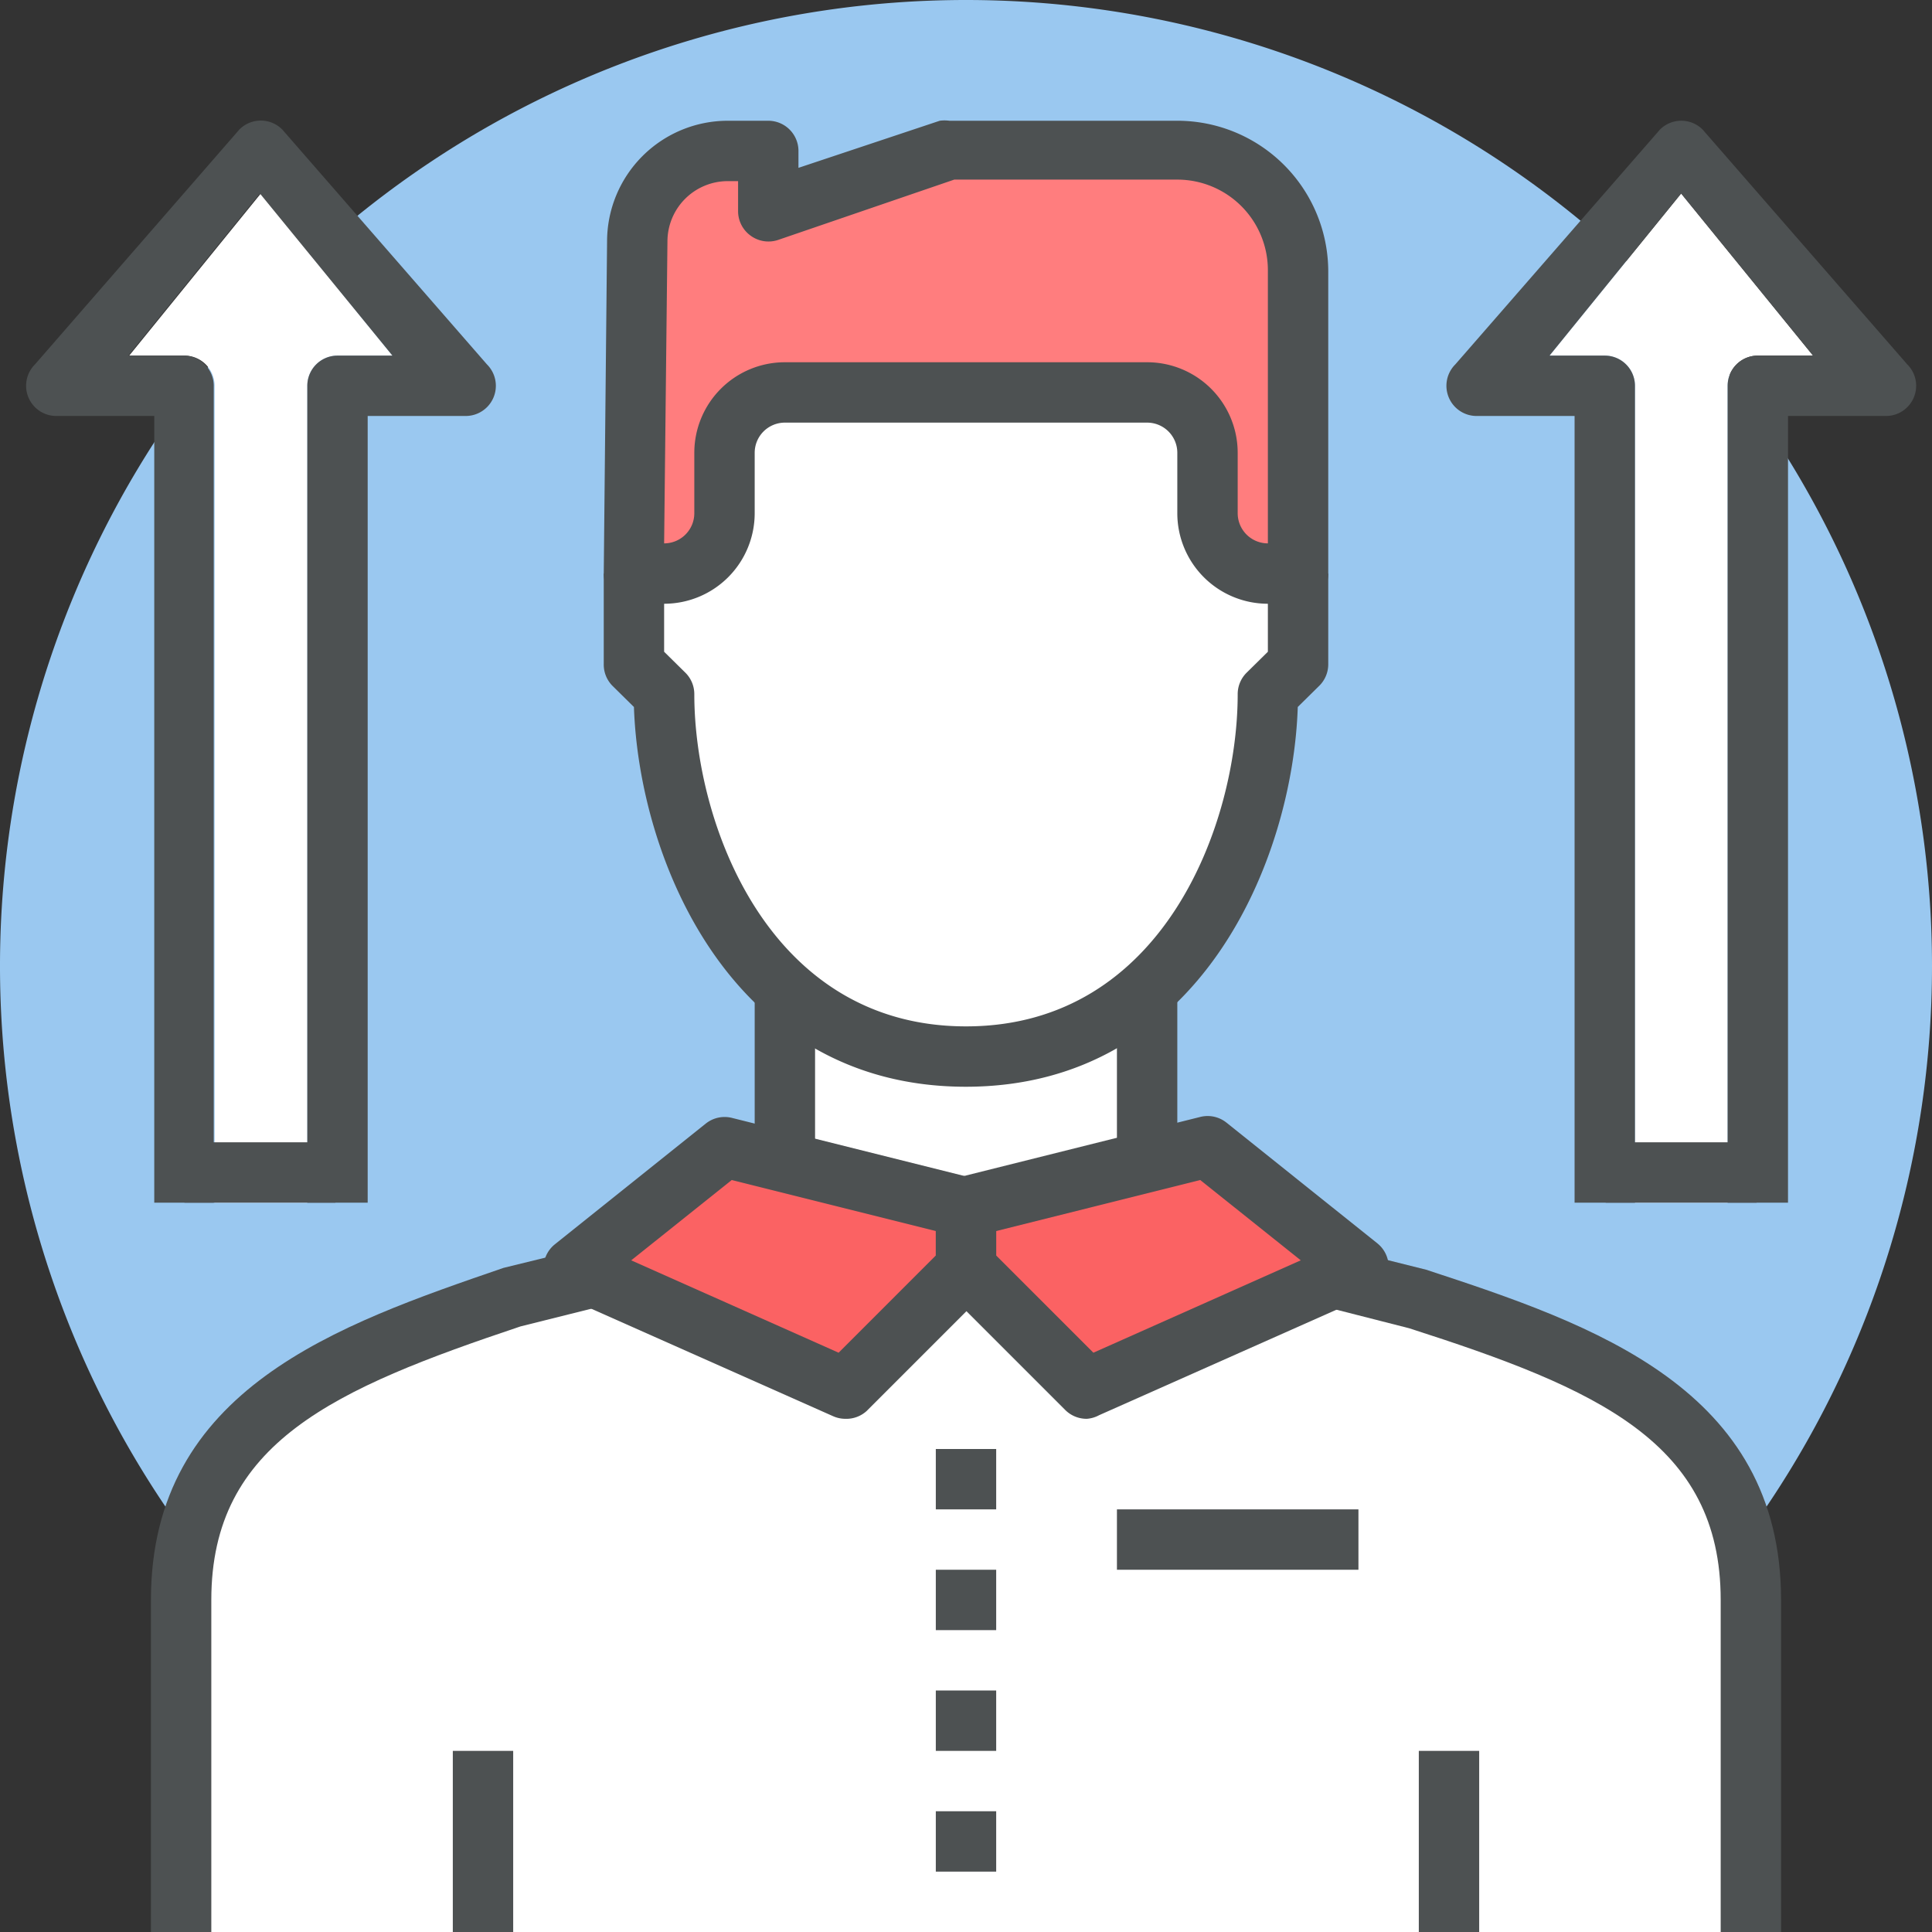<svg id="Laag_1" data-name="Laag 1" xmlns="http://www.w3.org/2000/svg" viewBox="0 0 64 64"><rect x="0" y="0" width="64" height="64" fill="#333333" stroke="none"/><defs><style>.cls-1{fill:#9ac8f0;}.cls-2{fill:#fff;}.cls-3{fill:#4d5152;}.cls-4{fill:#fb6263;}.cls-5{fill:#ff7d7e;}</style></defs><title>koper</title><path class="cls-1" d="M277,65a32,32,0,1,1-32-32,32,32,0,0,1,32,32" transform="translate(-213 -33)"/><path class="cls-2" d="M224.15,44.78H226l-4.36-5.37-4.36,5.37h1.83a1,1,0,0,1,1,1V72.84h3.07V45.78a1,1,0,0,1,1-1" transform="translate(-213 -33)"/><path class="cls-3" d="M220.08,72.84V45.78a1,1,0,0,0-1-1h-1.83l4.36-5.37L226,44.78h-1.82a1,1,0,0,0-1,1V72.84h2V46.78h3.24a1,1,0,0,0,.71-1.71l-6.78-7.78a1,1,0,0,0-1.42,0l-6.77,7.78a1,1,0,0,0-.22,1.09,1,1,0,0,0,.92.62h3.25V72.84Z" transform="translate(-213 -33)"/><rect class="cls-3" x="6.11" y="37.84" width="5" height="2"/><path class="cls-2" d="M271.23,44.78h1.83l-4.37-5.37-4.36,5.37h1.83a1,1,0,0,1,1,1V72.84h3.07V45.78a1,1,0,0,1,1-1" transform="translate(-213 -33)"/><path class="cls-3" d="M267.16,72.84V45.78a1,1,0,0,0-1-1h-1.83l4.36-5.37,4.37,5.37h-1.83a1,1,0,0,0-1,1V72.84h2V46.78h3.24a1,1,0,0,0,.93-.62,1,1,0,0,0-.22-1.09l-6.78-7.78a1,1,0,0,0-1.41,0l-6.78,7.78a1,1,0,0,0-.22,1.09,1,1,0,0,0,.93.62h3.24V72.84Z" transform="translate(-213 -33)"/><rect class="cls-3" x="53.19" y="37.84" width="5" height="2"/><rect class="cls-2" x="26" y="32" width="12" height="10"/><path class="cls-2" d="M255,52a2,2,0,0,1-2-2V48a2,2,0,0,0-2-2V44l-4,2h-8a2,2,0,0,0-2,2v2a2,2,0,0,1-2,2h-1v3l1.15,3c.69,4.68,3.75,10,9.85,10s9.16-5.32,9.85-10L256,55V52Z" transform="translate(-213 -33)"/><path class="cls-2" d="M219,97V86c0-6.08,5-8,11-10l4-1h22l4,1c6,2,11,3.92,11,10V97Z" transform="translate(-213 -33)"/><path class="cls-3" d="M272,97h-2V86c0-5.22-4.09-7-10.32-9l-3.92-1,.48-1.94,4,1C265.79,76.88,272,79,272,86Z" transform="translate(-213 -33)"/><path class="cls-3" d="M220,97h-2V86c0-7,6.21-9.12,11.68-11l4.08-1,.48,1.94-4,1C224.09,79,220,80.78,220,86Z" transform="translate(-213 -33)"/><rect class="cls-3" x="15" y="58" width="2" height="6"/><rect class="cls-3" x="47" y="58" width="2" height="6"/><rect class="cls-3" x="25" y="33" width="2" height="5"/><rect class="cls-3" x="37" y="33" width="2" height="5"/><path class="cls-3" d="M245,69c-7.79,0-10.83-7.54-11-12.58l-.72-.71A1,1,0,0,1,233,55V52h2v2.59l.71.7A1,1,0,0,1,236,56c0,4.25,2.44,11,9,11s9-6.75,9-11a1,1,0,0,1,.29-.71l.71-.7V52h2v3a1,1,0,0,1-.29.71l-.72.71c-.16,5-3.2,12.58-11,12.58" transform="translate(-213 -33)"/><polygon class="cls-4" points="28 46 19 42 24 38 32 40 32 42 28 46"/><polygon class="cls-4" points="36 46 45 42 40 38 32 40 32 42 36 46"/><path class="cls-3" d="M241,80a1,1,0,0,1-.41-.09l-9-4a1,1,0,0,1-.21-1.69l5-4a1,1,0,0,1,.86-.19l8,2a1,1,0,0,1,.76,1v2a1,1,0,0,1-.29.71l-4,4A1,1,0,0,1,241,80m-7.09-5.25,6.87,3.06L244,74.59v-.81l-6.76-1.69Z" transform="translate(-213 -33)"/><path class="cls-3" d="M249,80a1,1,0,0,1-.71-.29l-4-4A1,1,0,0,1,244,75V73a1,1,0,0,1,.76-1l8-2a1,1,0,0,1,.87.19l5,4a1,1,0,0,1-.22,1.69l-9,4A1,1,0,0,1,249,80m-3-5.41,3.22,3.22,6.87-3.06-3.33-2.66L246,73.78Z" transform="translate(-213 -33)"/><rect class="cls-3" x="31" y="52" width="2" height="2"/><rect class="cls-3" x="31" y="48" width="2" height="2"/><rect class="cls-3" x="31" y="56" width="2" height="2"/><rect class="cls-3" x="31" y="60" width="2" height="2"/><rect class="cls-3" x="37" y="50" width="8" height="2"/><path class="cls-5" d="M234,52V41.13a3,3,0,0,1,3-3h1s.17,1.18,1.83,1.18L252,38a4,4,0,0,1,4,4V52h-1a2,2,0,0,1-2-2l-.74-3.78L248.93,46H239a2,2,0,0,0-2,2v2a2,2,0,0,1-2,2Z" transform="translate(-213 -33)"/><path class="cls-3" d="M252,37h-7.55a1.19,1.19,0,0,0-.32,0l-4.68,1.56V38a1,1,0,0,0-1-1h-1.34a4,4,0,0,0-4,4L233,52a1,1,0,0,0,1,1h1a3,3,0,0,0,3-3V48a1,1,0,0,1,1-1l10,0h2a1,1,0,0,1,1,1v2a3,3,0,0,0,3,3h1a1,1,0,0,0,1-1V42a5,5,0,0,0-5-5m3,14a1,1,0,0,1-1-1h0V48a3,3,0,0,0-3-3l-2,0,0,0-10,0a3,3,0,0,0-3,3v2a1,1,0,0,1-1,1l.11-10a2,2,0,0,1,2-2h.34v1a1,1,0,0,0,.42.81,1,1,0,0,0,.9.14l5.84-2H252a3,3,0,0,1,3,3Z" transform="translate(-213 -33)"/></svg>